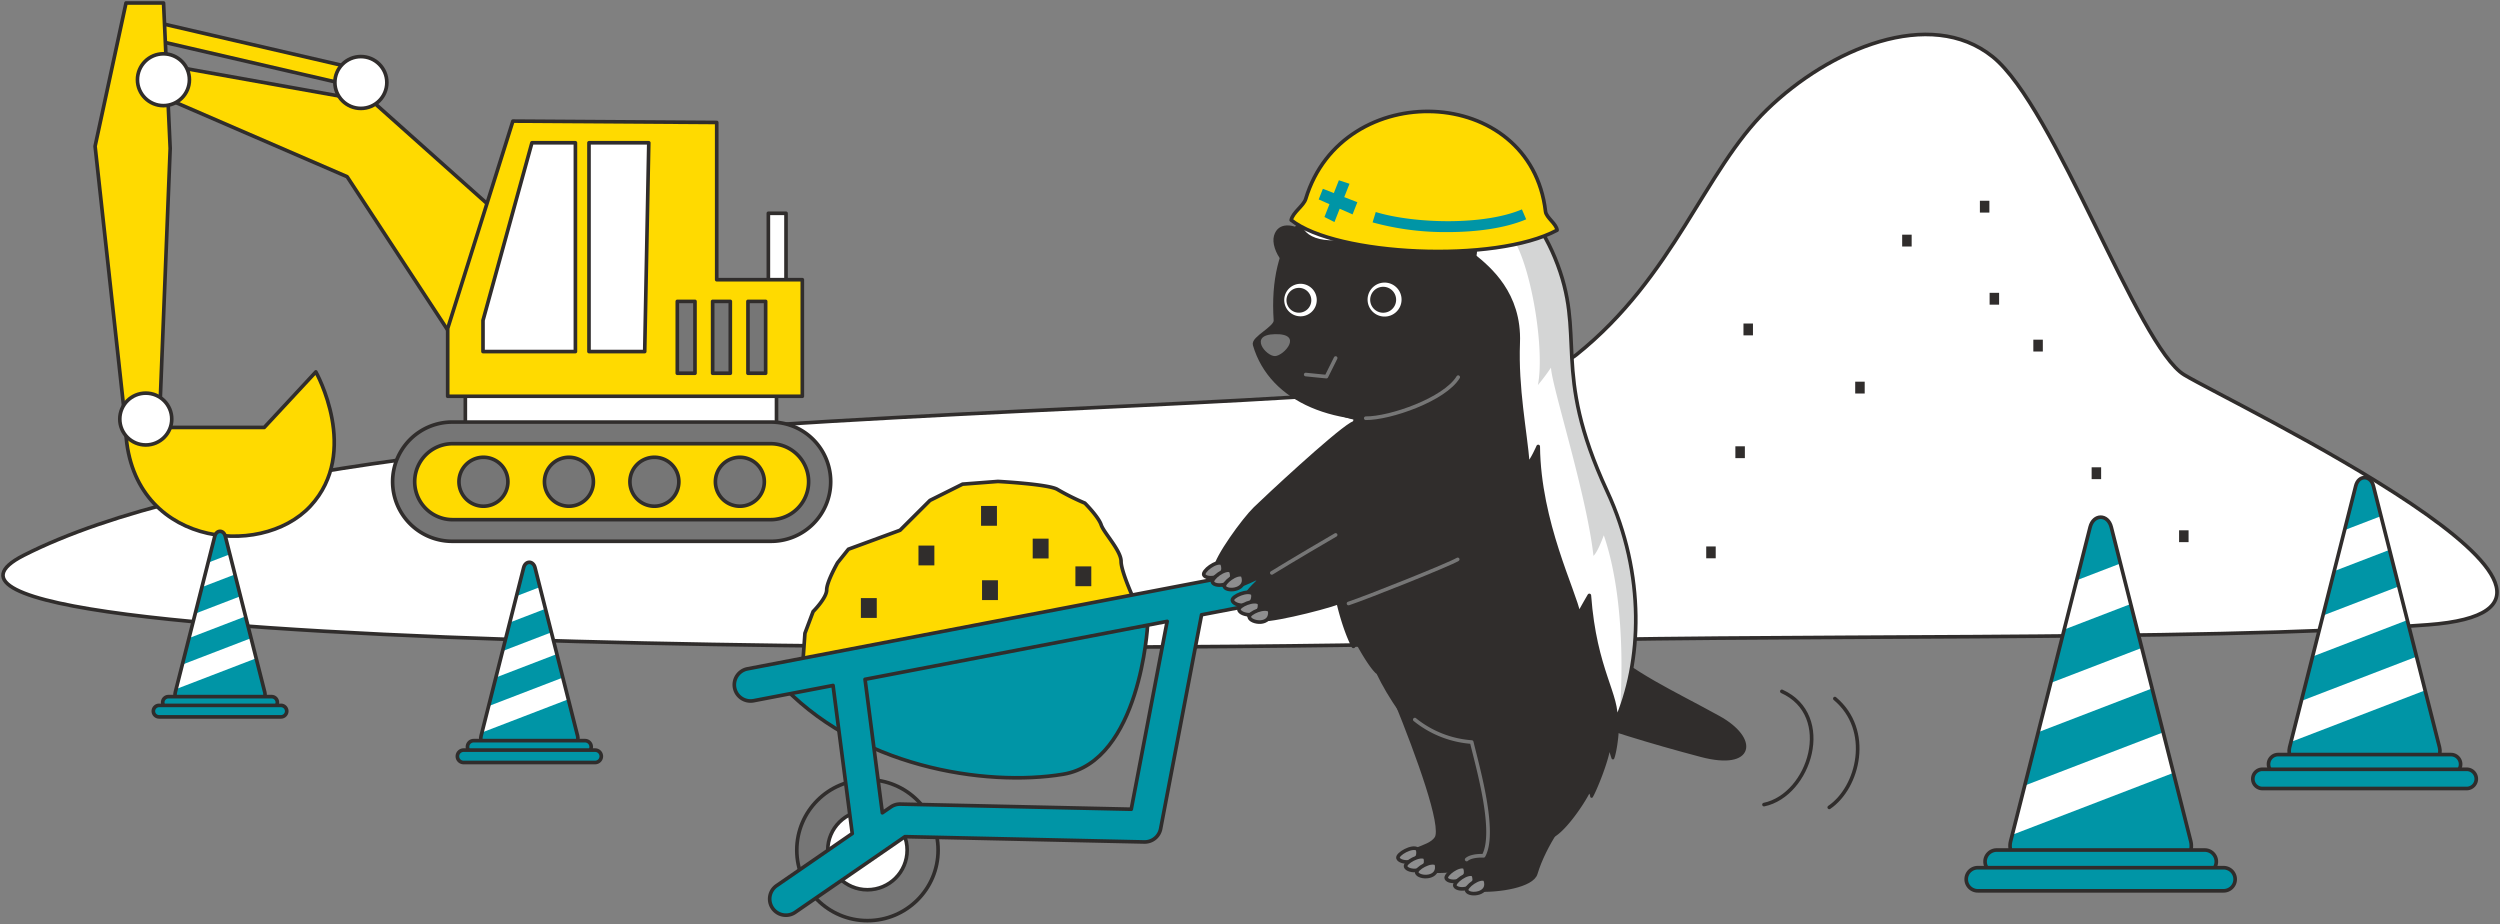 <svg xmlns="http://www.w3.org/2000/svg" xmlns:xlink="http://www.w3.org/1999/xlink" width="760" height="281" viewBox="0 0 760 281">
  <rect x="0" y="0" width="760" height="281" fill="#808080" stroke="none"/>
  <defs>
    <clipPath id="clip-path">
      <rect id="長方形_6113" data-name="長方形 6113" width="760" height="281" fill="none"/>
    </clipPath>
  </defs>
  <g id="main" transform="translate(-417 -209)">
    <g id="グループ_152" data-name="グループ 152" transform="translate(417 209)">
      <g id="グループ_151" data-name="グループ 151" clip-path="url(#clip-path)">
        <path id="パス_1980" data-name="パス 1980" d="M737.719,185.832c-71.126,5.291-201.8,2.57-285.329,5.279S-55.89,196.6,6.85,164.719c106.576-54.15,442.232-37.14,472.006-60.975s38.87-55.95,57.893-74.465S586.372-2.162,605.393,13.13s44.2,88.225,58.259,96.719,145.194,70.692,74.068,75.983" transform="translate(0.359 4.103)" fill="#fff"/>
        <path id="パス_1981" data-name="パス 1981" d="M737.719,185.832c-71.126,5.291-201.8,2.57-285.329,5.279S-55.89,196.6,6.85,164.719c106.576-54.15,442.232-37.14,472.006-60.975s38.87-55.95,57.893-74.465S586.372-2.162,605.393,13.13s44.2,88.225,58.259,96.719S808.845,180.541,737.719,185.832Z" transform="translate(0.359 4.103)" fill="none" stroke="#302d2c" stroke-linecap="round" stroke-linejoin="round" stroke-width="1.108"/>
        <rect id="長方形_6085" data-name="長方形 6085" width="2.886" height="3.599" transform="translate(601.888 61.028)" fill="#302d2c"/>
        <rect id="長方形_6086" data-name="長方形 6086" width="2.886" height="3.599" transform="translate(578.259 71.34)" fill="#302d2c"/>
        <rect id="長方形_6087" data-name="長方形 6087" width="2.886" height="3.599" transform="translate(604.842 89.019)" fill="#302d2c"/>
        <rect id="長方形_6088" data-name="長方形 6088" width="2.886" height="3.599" transform="translate(563.983 116.029)" fill="#302d2c"/>
        <rect id="長方形_6089" data-name="長方形 6089" width="2.886" height="3.599" transform="translate(530.014 98.35)" fill="#302d2c"/>
        <rect id="長方形_6090" data-name="長方形 6090" width="2.886" height="3.599" transform="translate(527.554 135.674)" fill="#302d2c"/>
        <rect id="長方形_6091" data-name="長方形 6091" width="2.886" height="3.599" transform="translate(618.134 103.261)" fill="#302d2c"/>
        <rect id="長方形_6092" data-name="長方形 6092" width="2.886" height="3.599" transform="translate(635.857 142.058)" fill="#302d2c"/>
        <rect id="長方形_6093" data-name="長方形 6093" width="2.886" height="3.599" transform="translate(662.44 161.211)" fill="#302d2c"/>
        <rect id="長方形_6094" data-name="長方形 6094" width="2.886" height="3.599" transform="translate(518.692 166.122)" fill="#302d2c"/>
        <rect id="長方形_6095" data-name="長方形 6095" width="5.37" height="28.021" transform="translate(233.58 64.839)" fill="#fff"/>
        <rect id="長方形_6096" data-name="長方形 6096" width="5.37" height="28.021" transform="translate(233.58 64.839)" fill="none" stroke="#302d2c" stroke-linecap="round" stroke-linejoin="round" stroke-width="1.108"/>
        <rect id="長方形_6097" data-name="長方形 6097" width="94.595" height="30.494" transform="translate(141.462 108.519)" fill="#fff"/>
        <rect id="長方形_6098" data-name="長方形 6098" width="94.595" height="30.494" transform="translate(141.462 108.519)" fill="none" stroke="#302d2c" stroke-linecap="round" stroke-linejoin="round" stroke-width="1.108"/>
        <path id="パス_1982" data-name="パス 1982" d="M23.172,85.655H65.307L81,68.76s13.632,24.312-1.653,40.8S24,121.506,23.172,85.655" transform="translate(15.019 44.292)" fill="#ffda00"/>
        <path id="パス_1983" data-name="パス 1983" d="M23.172,85.655H65.307L81,68.76s13.632,24.312-1.653,40.8S24,121.506,23.172,85.655Z" transform="translate(15.019 44.292)" fill="none" stroke="#302d2c" stroke-linecap="round" stroke-linejoin="round" stroke-width="1.108"/>
        <path id="パス_2116" data-name="パス 2116" d="M0,0,5.359,0,5.4,72.13l-5.359,0Z" transform="translate(41.356 10.864) rotate(-76.924)" fill="#fff"/>
        <path id="パス_2117" data-name="パス 2117" d="M0,0,5.359,0,5.4,72.13l-5.359,0Z" transform="translate(41.356 10.864) rotate(-76.924)" fill="#ffda00" stroke="#302d2c" stroke-linecap="round" stroke-width="1.108"/>
        <path id="パス_1984" data-name="パス 1984" d="M25.687,11.147,96.864,23.874l38.273,34.162-10.324,43.3L88.875,46.532,25.687,19.185Z" transform="translate(16.649 7.18)" fill="#ffda00"/>
        <path id="パス_1985" data-name="パス 1985" d="M25.687,11.147,96.864,23.874l38.273,34.162-10.324,43.3L88.875,46.532,25.687,19.185Z" transform="translate(16.649 7.18)" fill="none" stroke="#302d2c" stroke-linecap="round" stroke-linejoin="round" stroke-width="1.108"/>
        <path id="パス_1986" data-name="パス 1986" d="M38.354.554H26.939l-9.4,43.54,9.4,85.741H37.011l3.357-85.072Z" transform="translate(11.367 0.357)" fill="#ffda00"/>
        <path id="パス_1987" data-name="パス 1987" d="M38.354.554H26.939l-9.4,43.54,9.4,85.741H37.011l3.357-85.072Z" transform="translate(11.367 0.357)" fill="none" stroke="#302d2c" stroke-linecap="round" stroke-linejoin="round" stroke-width="1.108"/>
        <path id="パス_1988" data-name="パス 1988" d="M41.151,17.827a7.9,7.9,0,1,1-7.9-7.879,7.887,7.887,0,0,1,7.9,7.879" transform="translate(16.434 6.408)" fill="#fff"/>
        <ellipse id="楕円形_118" data-name="楕円形 118" cx="7.898" cy="7.879" rx="7.898" ry="7.879" transform="translate(41.788 16.356)" fill="none" stroke="#302d2c" stroke-linecap="round" stroke-linejoin="round" stroke-width="1.108"/>
        <path id="パス_1989" data-name="パス 1989" d="M77.566,18.339a7.9,7.9,0,1,1-7.9-7.879,7.887,7.887,0,0,1,7.9,7.879" transform="translate(40.036 6.738)" fill="#fff"/>
        <ellipse id="楕円形_119" data-name="楕円形 119" cx="7.898" cy="7.879" rx="7.898" ry="7.879" transform="translate(101.806 17.198)" fill="none" stroke="#302d2c" stroke-linecap="round" stroke-linejoin="round" stroke-width="1.108"/>
        <path id="パス_1990" data-name="パス 1990" d="M37.891,80.569a7.9,7.9,0,1,1-7.9-7.879,7.887,7.887,0,0,1,7.9,7.879" transform="translate(14.321 46.823)" fill="#fff"/>
        <ellipse id="楕円形_120" data-name="楕円形 120" cx="7.898" cy="7.879" rx="7.898" ry="7.879" transform="translate(36.416 119.513)" fill="none" stroke="#302d2c" stroke-linecap="round" stroke-linejoin="round" stroke-width="1.108"/>
        <path id="パス_1991" data-name="パス 1991" d="M102.4,22.393,82.573,85.441v20.6H190.387V70.606H164.363v-47.8Z" transform="translate(53.52 14.424)" fill="#fff"/>
        <path id="パス_1992" data-name="パス 1992" d="M102.4,22.393,82.573,85.441v20.6H190.387V70.606H164.363v-47.8Z" transform="translate(53.52 14.424)" fill="#ffda00" stroke="#302d2c" stroke-linecap="round" stroke-linejoin="round" stroke-width="1.108"/>
        <path id="パス_1993" data-name="パス 1993" d="M186,109.709H89.343a14.835,14.835,0,1,1,0-29.67H186a14.835,14.835,0,1,1,0,29.67" transform="translate(48.269 51.557)" fill="#ffda00"/>
        <path id="パス_1994" data-name="パス 1994" d="M186,109.709H89.343a14.835,14.835,0,1,1,0-29.67H186a14.835,14.835,0,1,1,0,29.67Z" transform="translate(48.269 51.557)" fill="none" stroke="#302d2c" stroke-linecap="round" stroke-linejoin="round" stroke-width="1.108"/>
        <path id="パス_1995" data-name="パス 1995" d="M187.3,114.284H90.64a18.123,18.123,0,1,1,0-36.245H187.3a18.123,18.123,0,1,1,0,36.245M90.64,84.616a11.546,11.546,0,1,0,0,23.092H187.3a11.546,11.546,0,1,0,0-23.092Z" transform="translate(46.972 50.269)" fill="#767676"/>
        <path id="パス_1996" data-name="パス 1996" d="M187.3,114.284H90.64a18.123,18.123,0,1,1,0-36.245H187.3a18.123,18.123,0,1,1,0,36.245ZM90.64,84.616a11.546,11.546,0,1,0,0,23.092H187.3a11.546,11.546,0,1,0,0-23.092Z" transform="translate(46.972 50.269)" fill="none" stroke="#302d2c" stroke-linecap="round" stroke-linejoin="round" stroke-width="1.108"/>
        <path id="パス_1997" data-name="パス 1997" d="M99.529,91.968a7.436,7.436,0,1,1-7.435-7.417,7.425,7.425,0,0,1,7.435,7.417" transform="translate(54.871 54.464)" fill="#767676"/>
        <path id="パス_1998" data-name="パス 1998" d="M99.529,91.968a7.436,7.436,0,1,1-7.435-7.417A7.425,7.425,0,0,1,99.529,91.968Z" transform="translate(54.871 54.464)" fill="none" stroke="#302d2c" stroke-linecap="round" stroke-linejoin="round" stroke-width="1.108"/>
        <path id="パス_1999" data-name="パス 1999" d="M115.3,91.968a7.436,7.436,0,1,1-7.435-7.417,7.425,7.425,0,0,1,7.435,7.417" transform="translate(65.089 54.464)" fill="#767676"/>
        <path id="パス_2000" data-name="パス 2000" d="M115.3,91.968a7.436,7.436,0,1,1-7.435-7.417A7.425,7.425,0,0,1,115.3,91.968Z" transform="translate(65.089 54.464)" fill="none" stroke="#302d2c" stroke-linecap="round" stroke-linejoin="round" stroke-width="1.108"/>
        <path id="パス_2001" data-name="パス 2001" d="M131.062,91.968a7.436,7.436,0,1,1-7.435-7.417,7.425,7.425,0,0,1,7.435,7.417" transform="translate(75.309 54.464)" fill="#767676"/>
        <path id="パス_2002" data-name="パス 2002" d="M131.062,91.968a7.436,7.436,0,1,1-7.435-7.417A7.425,7.425,0,0,1,131.062,91.968Z" transform="translate(75.309 54.464)" fill="none" stroke="#302d2c" stroke-linecap="round" stroke-linejoin="round" stroke-width="1.108"/>
        <path id="パス_2003" data-name="パス 2003" d="M146.828,91.968a7.436,7.436,0,1,1-7.435-7.417,7.425,7.425,0,0,1,7.435,7.417" transform="translate(85.527 54.464)" fill="#767676"/>
        <path id="パス_2004" data-name="パス 2004" d="M146.828,91.968a7.436,7.436,0,1,1-7.435-7.417A7.425,7.425,0,0,1,146.828,91.968Z" transform="translate(85.527 54.464)" fill="none" stroke="#302d2c" stroke-linecap="round" stroke-linejoin="round" stroke-width="1.108"/>
        <path id="パス_2005" data-name="パス 2005" d="M117.179,26.4H103.961L89.089,80.386v9.479h28.089Z" transform="translate(57.743 17.008)" fill="#fff"/>
        <path id="パス_2006" data-name="パス 2006" d="M117.179,26.4H103.961L89.089,80.386v9.479h28.089Z" transform="translate(57.743 17.008)" fill="none" stroke="#302d2c" stroke-linecap="round" stroke-linejoin="round" stroke-width="1.108"/>
        <path id="パス_2007" data-name="パス 2007" d="M108.639,26.4V89.864h16.936L126.815,26.4Z" transform="translate(70.414 17.008)" fill="#fff"/>
        <path id="パス_2008" data-name="パス 2008" d="M108.639,26.4V89.864h16.936L126.815,26.4Z" transform="translate(70.414 17.008)" fill="none" stroke="#302d2c" stroke-linecap="round" stroke-linejoin="round" stroke-width="1.108"/>
        <rect id="長方形_6101" data-name="長方形 6101" width="5.37" height="21.841" transform="translate(205.903 91.624)" fill="#767676"/>
        <rect id="長方形_6102" data-name="長方形 6102" width="5.37" height="21.841" transform="translate(205.903 91.624)" fill="none" stroke="#302d2c" stroke-linecap="round" stroke-linejoin="round" stroke-width="1.108"/>
        <rect id="長方形_6103" data-name="長方形 6103" width="5.37" height="21.841" transform="translate(216.644 91.624)" fill="#767676"/>
        <rect id="長方形_6104" data-name="長方形 6104" width="5.37" height="21.841" transform="translate(216.644 91.624)" fill="none" stroke="#302d2c" stroke-linecap="round" stroke-linejoin="round" stroke-width="1.108"/>
        <rect id="長方形_6105" data-name="長方形 6105" width="5.37" height="21.841" transform="translate(227.383 91.624)" fill="#767676"/>
        <rect id="長方形_6106" data-name="長方形 6106" width="5.37" height="21.841" transform="translate(227.383 91.624)" fill="none" stroke="#302d2c" stroke-linecap="round" stroke-linejoin="round" stroke-width="1.108"/>
        <path id="パス_2009" data-name="パス 2009" d="M147.97,146.709l.826-11.539,2.479-6.593s4.13-4.12,4.13-6.593,3.306-8.242,3.306-8.242l3.3-4.12,15.7-5.769,9.088-9.066,9.914-4.946,10.739-.824s15.7.824,18.176,2.473a72.539,72.539,0,0,0,8.262,4.12s4.13,4.122,4.958,6.593,6.057,7.834,6.057,11.131,4.529,12.953,4.529,12.953l-4.813,8.014-4.948,9.112-45.439,10.713Z" transform="translate(95.906 57.34)" fill="#ffda00"/>
        <path id="パス_2010" data-name="パス 2010" d="M147.97,146.709l.826-11.539,2.479-6.593s4.13-4.12,4.13-6.593,3.306-8.242,3.306-8.242l3.3-4.12,15.7-5.769,9.088-9.066,9.914-4.946,10.739-.824s15.7.824,18.176,2.473a72.539,72.539,0,0,0,8.262,4.12s4.13,4.122,4.958,6.593,6.057,7.834,6.057,11.131,4.529,12.953,4.529,12.953l-4.813,8.014-4.948,9.112-45.439,10.713Z" transform="translate(95.906 57.34)" fill="none" stroke="#302d2c" stroke-linecap="round" stroke-linejoin="round" stroke-width="1.108"/>
        <path id="パス_2011" data-name="パス 2011" d="M189.929,165.585a21.48,21.48,0,1,1-21.48-21.428,21.454,21.454,0,0,1,21.48,21.428" transform="translate(95.257 92.859)" fill="#767676"/>
        <ellipse id="楕円形_121" data-name="楕円形 121" cx="21.48" cy="21.428" rx="21.48" ry="21.428" transform="translate(242.225 237.016)" fill="none" stroke="#302d2c" stroke-linecap="round" stroke-linejoin="round" stroke-width="1.108"/>
        <path id="パス_2012" data-name="パス 2012" d="M176.819,161.908a12.071,12.071,0,1,1-12.071-12.042,12.056,12.056,0,0,1,12.071,12.042" transform="translate(98.957 96.536)" fill="#fff"/>
        <ellipse id="楕円形_122" data-name="楕円形 122" cx="12.071" cy="12.042" rx="12.071" ry="12.042" transform="translate(251.634 246.402)" fill="none" stroke="#302d2c" stroke-linecap="round" stroke-linejoin="round" stroke-width="1.108"/>
        <path id="パス_2013" data-name="パス 2013" d="M143.343,132.248c23.859,26.632,63.447,32.561,86.94,28.666s25.688-45.329,25.688-45.329Z" transform="translate(92.907 74.454)" fill="#0095a6"/>
        <path id="パス_2014" data-name="パス 2014" d="M143.343,132.248c23.859,26.632,63.447,32.561,86.94,28.666s25.688-45.329,25.688-45.329Z" transform="translate(92.907 74.454)" fill="none" stroke="#302d2c" stroke-linecap="round" stroke-linejoin="round" stroke-width="1.108"/>
        <path id="パス_2015" data-name="パス 2015" d="M295.61,110.069a4.95,4.95,0,0,0-5.79-3.913l-17.6,3.375-.007,0L139.458,135a4.932,4.932,0,0,0,.928,9.778,5.1,5.1,0,0,0,.939-.089l24.131-4.63,5.839,45.012L148.323,200.9a4.936,4.936,0,0,0,5.617,8.119l33.383-23,72.752,1.615c.038,0,.074,0,.112,0a4.943,4.943,0,0,0,4.855-4.008l12.442-65.057,14.2-2.724a4.937,4.937,0,0,0,3.923-5.776m-39.5,67.609-70.173-1.555a4.911,4.911,0,0,0-2.919.871l-2.573,1.772-5.263-40.573,91.846-17.62Z" transform="translate(87.789 68.324)" fill="#0095a6"/>
        <path id="パス_2016" data-name="パス 2016" d="M295.61,110.069a4.95,4.95,0,0,0-5.79-3.913l-17.6,3.375-.007,0L139.458,135a4.932,4.932,0,0,0,.928,9.778,5.1,5.1,0,0,0,.939-.089l24.131-4.63,5.839,45.012L148.323,200.9a4.936,4.936,0,0,0,5.617,8.119l33.383-23,72.752,1.615c.038,0,.074,0,.112,0a4.943,4.943,0,0,0,4.855-4.008l12.442-65.057,14.2-2.724A4.937,4.937,0,0,0,295.61,110.069Zm-39.5,67.609-70.173-1.555a4.911,4.911,0,0,0-2.919.871l-2.573,1.772-5.263-40.573,91.846-17.62Z" transform="translate(87.789 68.324)" fill="none" stroke="#302d2c" stroke-linecap="round" stroke-linejoin="round" stroke-width="1.108"/>
        <rect id="長方形_6107" data-name="長方形 6107" width="4.831" height="6.024" transform="translate(298.24 153.807)" fill="#302d2c"/>
        <rect id="長方形_6108" data-name="長方形 6108" width="4.831" height="6.024" transform="translate(279.217 165.855)" fill="#302d2c"/>
        <rect id="長方形_6109" data-name="長方形 6109" width="4.831" height="6.024" transform="translate(261.706 181.82)" fill="#302d2c"/>
        <rect id="長方形_6110" data-name="長方形 6110" width="4.831" height="6.024" transform="translate(298.542 176.398)" fill="#302d2c"/>
        <rect id="長方形_6111" data-name="長方形 6111" width="4.831" height="6.024" transform="translate(313.941 163.748)" fill="#302d2c"/>
        <rect id="長方形_6112" data-name="長方形 6112" width="4.831" height="6.024" transform="translate(326.923 172.181)" fill="#302d2c"/>
        <path id="パス_2017" data-name="パス 2017" d="M306.1,130.683c.867,6.057-.42,13.727-1.157,15.577-.279-.646-1.091-3.676-1.091-3.676-.7,4.9-4.348,13.622-5.393,15.348a2.1,2.1,0,0,0-.808-1.569c-1.9,3.885-7.939,12.676-11.633,13.947,4.588-16.917,17.09-38.85,20.081-39.627" transform="translate(185.385 84.18)" fill="#302d2c"/>
        <path id="パス_2018" data-name="パス 2018" d="M306.1,130.683c.867,6.057-.42,13.727-1.157,15.577-.279-.646-1.091-3.676-1.091-3.676-.7,4.9-4.348,13.622-5.393,15.348a2.1,2.1,0,0,0-.808-1.569c-1.9,3.885-7.939,12.676-11.633,13.947C290.611,153.394,303.113,131.461,306.1,130.683Z" transform="translate(185.385 84.18)" fill="none" stroke="#302d2c" stroke-linecap="round" stroke-linejoin="round" stroke-width="0.85"/>
        <path id="パス_2019" data-name="パス 2019" d="M257.473,129.6c6.762,16.642,14.553,38.09,12.3,41.689s-10.822,3.149-7.666,7.2,9.92,3.149,22.995,1.35c10.37-12.145-2.83-41.689-27.628-50.235" transform="translate(166.88 83.484)" fill="#302d2c"/>
        <path id="パス_2020" data-name="パス 2020" d="M257.473,129.6c6.762,16.642,14.553,38.09,12.3,41.689s-10.822,3.149-7.666,7.2,9.92,3.149,22.995,1.35C295.471,167.693,282.271,138.149,257.473,129.6Z" transform="translate(166.88 83.484)" fill="none" stroke="#302d2c" stroke-linecap="round" stroke-linejoin="round" stroke-width="1.108"/>
        <path id="パス_2021" data-name="パス 2021" d="M299.645,118.985c11.267,9.885,21.2,14.1,36.47,22.492,11.755,6.463,10.7,15.677-5.258,11.455s-28.1-8.022-42.708-13.227c-4.208-10.335,11.5-20.72,11.5-20.72" transform="translate(186.298 76.644)" fill="#302d2c"/>
        <path id="パス_2022" data-name="パス 2022" d="M299.645,118.985c11.267,9.885,21.2,14.1,36.47,22.492,11.755,6.463,10.7,15.677-5.258,11.455s-28.1-8.022-42.708-13.227C283.941,129.369,299.645,118.985,299.645,118.985Z" transform="translate(186.298 76.644)" fill="none" stroke="#302d2c" stroke-linecap="round" stroke-linejoin="round" stroke-width="1.108"/>
        <path id="パス_2023" data-name="パス 2023" d="M331.636,173.176c.084-10.634-4.974-37.6-10.263-45.51S307.5,56.533,289.348,52.929c-6.108.88-35.549,31.328-37.537,36.056-1.656,19.342-11.347,47.794,7.853,84.19,8.125,15.4,26.23,33.113,28.935,41.658s-.45,13.045-4.058,14.843-4.508,6.3,3.156,6.746,17.418-1.394,18.486-4.947c5.411-17.99,25.246-32.041,25.452-58.3" transform="translate(160.677 34.094)" fill="#302d2c"/>
        <path id="パス_2024" data-name="パス 2024" d="M331.636,173.176c.084-10.634-4.974-37.6-10.263-45.51S307.5,56.533,289.348,52.929c-6.108.88-35.549,31.328-37.537,36.056-1.656,19.342-11.347,47.794,7.853,84.19,8.125,15.4,26.23,33.113,28.935,41.658s-.45,13.045-4.058,14.843-4.508,6.3,3.156,6.746,17.418-1.394,18.486-4.947C311.595,213.485,331.43,199.434,331.636,173.176Z" transform="translate(160.677 34.094)" fill="none" stroke="#302d2c" stroke-linecap="round" stroke-linejoin="round" stroke-width="1.108"/>
        <path id="パス_2025" data-name="パス 2025" d="M244,43.328c-2.883-2-7.689-2.874-8.938,1.462s4.318,12.741,10.057,10.759S249.09,46.86,244,43.328" transform="translate(152.239 26.847)" fill="#302d2c"/>
        <path id="パス_2026" data-name="パス 2026" d="M264.644,38.26c-19.669,2.831-31.246,13.887-28.231,34.734s13.045,33.8,39.476,30,31.8-24.59,30.771-38.856c-1.254-17.346-17.423-29.414-42.016-25.874" transform="translate(152.922 24.247)" fill="#302d2c"/>
        <path id="パス_2027" data-name="パス 2027" d="M264.644,38.26c-19.669,2.831-31.246,13.887-28.231,34.734s13.045,33.8,39.476,30,31.8-24.59,30.771-38.856C305.406,46.788,289.237,34.72,264.644,38.26Z" transform="translate(152.922 24.247)" fill="none" stroke="#302d2c" stroke-linecap="round" stroke-linejoin="round" stroke-width="1.108"/>
        <path id="パス_2028" data-name="パス 2028" d="M267.176,34.475c-19.669,2.831-31.056,16.617-29.408,41,.155,2.289-6.925,5.365-6.334,7.4,5,17.173,25.044,25.095,48.675,21.693,26.43-3.8,30.524-23.84,29.494-38.107-1.254-17.344-17.833-35.527-42.427-31.987" transform="translate(149.98 21.92)" fill="#302d2c"/>
        <path id="パス_2029" data-name="パス 2029" d="M267.176,34.475c-19.669,2.831-31.056,16.617-29.408,41,.155,2.289-6.925,5.365-6.334,7.4,5,17.173,25.044,25.095,48.675,21.693,26.43-3.8,30.524-23.84,29.494-38.107C308.348,49.117,291.769,30.935,267.176,34.475Z" transform="translate(149.98 21.92)" fill="none" stroke="#302d2c" stroke-linecap="round" stroke-linejoin="round" stroke-width="1.108"/>
        <path id="パス_2030" data-name="パス 2030" d="M286.1,30.571c-16.481-4.638-32.267,2.259-42.145,11.036-7.705,6.845-3.929,12.857,4.641,13.245,14.329.649,31.183-6.208,43.951,4.135,4.727,3.828,14.133,11.568,13.564,26.484-.532,14,2.095,26.43,2.977,36.982C310.414,121.135,312.2,117,312.2,117c.236,23.03,11.015,43.994,12.336,51.028.882-1.758,3.209-5.746,3.209-5.746,1.689,22.939,8.935,30.445,7.969,38.425,8-18.025,9.23-44.7-2.548-70.077-17.363-37.414-5.94-47-15.918-71.082-8.892-21.461-25.18-27.293-31.148-28.973" transform="translate(155.414 18.733)" fill="#fff"/>
        <path id="パス_2031" data-name="パス 2031" d="M313.081,55.864c-5.905-11.979-16.177-21.831-29.419-25.129-9.141-2.57-17.365-3.172-28.885,1.948-15.746,7-12.152,14.367-4.717,13.3,7.052-1.014,39.183-14.485,52.428,8.8,5.381,9.462,9.127,33.361,7.064,43.729a61.848,61.848,0,0,0,3.982-5.312c.216,5.6,10.82,38.43,12.915,57.238,1.048-1.046,2.095-3.484,3.143-6.269,7.822,22.908,4.8,54.436,4.8,54.436,2.037-6.82,4.643-16.266,4.959-26.218a91.134,91.134,0,0,0-3.42-26.566c-1.605-5.32-7.11-17.671-11.051-29.827-2.832-8.732-4.575-17.551-4.793-22.707-.631-14.935-2.912-30.356-7-37.418" transform="translate(157.966 18.553)" fill="#d4d5d5"/>
        <path id="パス_2032" data-name="パス 2032" d="M286.1,30.571c-16.481-4.638-32.267,2.259-42.145,11.036-7.705,6.845-3.929,12.857,4.641,13.245,14.329.649,31.183-6.208,43.951,4.135,4.727,3.828,14.133,11.568,13.564,26.484-.532,14,2.095,26.43,2.977,36.982C310.414,121.135,312.2,117,312.2,117c.236,23.03,11.015,43.994,12.336,51.028.882-1.758,3.209-5.746,3.209-5.746,1.689,22.939,8.935,30.445,7.969,38.425,8-18.025,9.23-44.7-2.548-70.077-17.363-37.414-5.94-47-15.918-71.082C308.36,38.084,292.071,32.252,286.1,30.571Z" transform="translate(155.414 18.733)" fill="none" stroke="#302d2c" stroke-linecap="round" stroke-linejoin="round" stroke-width="1.108"/>
        <path id="パス_2033" data-name="パス 2033" d="M246.712,56.7a4.943,4.943,0,1,1-5.6-4.176,4.934,4.934,0,0,1,5.6,4.176" transform="translate(153.53 33.802)" fill="#fff"/>
        <path id="パス_2034" data-name="パス 2034" d="M244.8,56.455a3.773,3.773,0,1,1-4.274-3.188,3.766,3.766,0,0,1,4.274,3.188" transform="translate(153.798 34.287)" fill="#302d2c"/>
        <path id="パス_2035" data-name="パス 2035" d="M262.526,56.669a5.164,5.164,0,1,1-5.849-4.364,5.154,5.154,0,0,1,5.849,4.364" transform="translate(163.494 33.658)" fill="#fff"/>
        <path id="パス_2036" data-name="パス 2036" d="M260.574,56.4a3.942,3.942,0,1,1-4.465-3.331,3.932,3.932,0,0,1,4.465,3.331" transform="translate(163.806 34.159)" fill="#302d2c"/>
        <path id="パス_2037" data-name="パス 2037" d="M266.994,45.729c2.434-3.024,7.262-5.45,9.947-1.236s-.588,14.871-7.3,14.559-6.944-7.984-2.645-13.323" transform="translate(171.186 27.205)" fill="#302d2c"/>
        <path id="パス_2038" data-name="パス 2038" d="M249.835,86.287c-3.217,3.29-5.492,14.01-5.632,16.6.684-.613,3.019-2.09,3.019-2.09-1.854,6.177-1.89,15.733-1.267,23.278a2.746,2.746,0,0,1,1.811-1.417c.069,3.03,2.408,12.5,5.322,18.189.208.4.61-1.215.837-2,2.33,4.406,4.793,8.287,6.35,9.778,3.827-22.522-7.324-59.788-10.441-62.338" transform="translate(158.279 55.582)" fill="#302d2c"/>
        <path id="パス_2039" data-name="パス 2039" d="M249.835,86.287c-3.217,3.29-5.492,14.01-5.632,16.6.684-.613,3.019-2.09,3.019-2.09-1.854,6.177-1.89,15.733-1.267,23.278a2.746,2.746,0,0,1,1.811-1.417c.069,3.03,2.408,12.5,5.322,18.189.208.4.61-1.215.837-2,2.33,4.406,4.793,8.287,6.35,9.778C264.1,126.1,252.951,88.837,249.835,86.287Z" transform="translate(158.279 55.582)" fill="none" stroke="#302d2c" stroke-linecap="round" stroke-linejoin="round" stroke-width="1.108"/>
        <path id="パス_2040" data-name="パス 2040" d="M240.841,71.217l6.286.631,2.808-5.648" transform="translate(156.1 42.643)" fill="none" stroke="#767676" stroke-linecap="round" stroke-linejoin="round" stroke-width="1.108"/>
        <path id="パス_2041" data-name="パス 2041" d="M265.543,78.77c-5.582,3.4-25.751,22.224-29.266,25.637s-11.816,14.914-12.092,18.207,1.89,6.6,6.586,5.429,21.111-10.33,22.837-12.236,23.049-15.924,23.049-15.924-1.116-27.2-11.113-21.114" transform="translate(145.289 50.168)" fill="#302d2c"/>
        <path id="パス_2042" data-name="パス 2042" d="M265.543,78.77c-5.582,3.4-25.751,22.224-29.266,25.637s-11.816,14.914-12.092,18.207,1.89,6.6,6.586,5.429,21.111-10.33,22.837-12.236,23.049-15.924,23.049-15.924S275.54,72.68,265.543,78.77Z" transform="translate(145.289 50.168)" fill="none" stroke="#302d2c" stroke-linecap="round" stroke-linejoin="round" stroke-width="1.108"/>
        <path id="パス_2043" data-name="パス 2043" d="M227.592,104.256c-1.747-1.024-6.08,2.369-5.523,3.514.809,1.662,7.369.995,5.523-3.514" transform="translate(143.902 67.034)" fill="#8e8e8f"/>
        <path id="パス_2044" data-name="パス 2044" d="M227.592,104.256c-1.747-1.024-6.08,2.369-5.523,3.514C222.879,109.431,229.438,108.764,227.592,104.256Z" transform="translate(143.902 67.034)" fill="none" stroke="#302d2c" stroke-linecap="round" stroke-linejoin="round" stroke-width="1.108"/>
        <path id="パス_2045" data-name="パス 2045" d="M229.2,105.617c-1.749-1.024-6.082,2.369-5.525,3.514.811,1.662,7.371.995,5.525-3.514" transform="translate(144.944 67.911)" fill="#8e8e8f"/>
        <path id="パス_2046" data-name="パス 2046" d="M229.2,105.617c-1.749-1.024-6.082,2.369-5.525,3.514C224.488,110.793,231.048,110.126,229.2,105.617Z" transform="translate(144.944 67.911)" fill="none" stroke="#302d2c" stroke-linecap="round" stroke-linejoin="round" stroke-width="1.108"/>
        <path id="パス_2047" data-name="パス 2047" d="M231.391,106.446c-1.747-1.024-6.08,2.369-5.523,3.514.809,1.662,7.369.995,5.523-3.514" transform="translate(146.364 68.445)" fill="#8e8e8f"/>
        <path id="パス_2048" data-name="パス 2048" d="M231.391,106.446c-1.747-1.024-6.08,2.369-5.523,3.514C226.678,111.621,233.237,110.954,231.391,106.446Z" transform="translate(146.364 68.445)" fill="none" stroke="#302d2c" stroke-linecap="round" stroke-linejoin="round" stroke-width="1.108"/>
        <path id="パス_2049" data-name="パス 2049" d="M236.868,61.788c-8.2.179-2.688,6.726,0,6.667s8.8-6.859,0-6.667" transform="translate(150.725 39.798)" fill="#767676"/>
        <path id="パス_2050" data-name="パス 2050" d="M260.962,133.053a31.016,31.016,0,0,0,17.291,6.828c1.8,7.547,7.58,27.387,3.616,34.573-2.092-.081-4.18.266-5.137,1.134" transform="translate(169.142 85.706)" fill="none" stroke="#767676" stroke-linecap="round" stroke-linejoin="round" stroke-width="1.108"/>
        <path id="パス_2051" data-name="パス 2051" d="M281.059,91.126c-6.27,1.863-30.595,14.912-34.867,17.315s-15.247,11.4-16.359,14.515.135,6.861,4.972,6.93,23.059-4.6,25.215-6,26.367-9.513,26.367-9.513,5.9-26.583-5.328-23.247" transform="translate(148.72 58.513)" fill="#302d2c"/>
        <path id="パス_2052" data-name="パス 2052" d="M281.059,91.126c-6.27,1.863-30.595,14.912-34.867,17.315s-15.247,11.4-16.359,14.515.135,6.861,4.972,6.93,23.059-4.6,25.215-6,26.367-9.513,26.367-9.513S292.286,87.791,281.059,91.126Z" transform="translate(148.72 58.513)" fill="none" stroke="#302d2c" stroke-linecap="round" stroke-linejoin="round" stroke-width="1.108"/>
        <path id="パス_2053" data-name="パス 2053" d="M233.558,109.993c-1.426-1.437-6.485.738-6.24,1.986.356,1.813,6.868,2.844,6.24-1.986" transform="translate(147.33 70.547)" fill="#8e8e8f"/>
        <path id="パス_2054" data-name="パス 2054" d="M233.558,109.993c-1.426-1.437-6.485.738-6.24,1.986C227.674,113.792,234.186,114.823,233.558,109.993Z" transform="translate(147.33 70.547)" fill="none" stroke="#302d2c" stroke-linecap="round" stroke-linejoin="round" stroke-width="1.108"/>
        <path id="パス_2055" data-name="パス 2055" d="M234.764,111.722c-1.426-1.437-6.485.738-6.24,1.986.356,1.813,6.868,2.844,6.24-1.986" transform="translate(148.112 71.661)" fill="#8e8e8f"/>
        <path id="パス_2056" data-name="パス 2056" d="M234.764,111.722c-1.426-1.437-6.485.738-6.24,1.986C228.88,115.521,235.392,116.552,234.764,111.722Z" transform="translate(148.112 71.661)" fill="none" stroke="#302d2c" stroke-linecap="round" stroke-linejoin="round" stroke-width="1.108"/>
        <path id="パス_2057" data-name="パス 2057" d="M236.67,113.083c-1.426-1.437-6.485.738-6.24,1.986.356,1.814,6.868,2.844,6.24-1.986" transform="translate(149.347 72.537)" fill="#8e8e8f"/>
        <path id="パス_2058" data-name="パス 2058" d="M236.67,113.083c-1.426-1.437-6.485.738-6.24,1.986C230.786,116.882,237.3,117.913,236.67,113.083Z" transform="translate(149.347 72.537)" fill="none" stroke="#302d2c" stroke-linecap="round" stroke-linejoin="round" stroke-width="1.108"/>
        <path id="パス_2059" data-name="パス 2059" d="M251.916,82.221c7.344.069,24-5.705,28.094-12.486" transform="translate(163.279 44.92)" fill="none" stroke="#767676" stroke-linecap="round" stroke-linejoin="round" stroke-width="1.108"/>
        <path id="パス_2060" data-name="パス 2060" d="M234.586,110.449c5.76-3.558,17.475-10.449,19.4-11.542" transform="translate(152.046 63.711)" fill="none" stroke="#767676" stroke-linecap="round" stroke-linejoin="round" stroke-width="1.108"/>
        <path id="パス_2061" data-name="パス 2061" d="M248.734,116.84c5.76-1.915,30.448-11.767,33.19-13.41" transform="translate(161.216 66.625)" fill="none" stroke="#767676" stroke-linecap="round" stroke-linejoin="round" stroke-width="1.108"/>
        <path id="パス_2062" data-name="パス 2062" d="M272.389,160.443c-1.726-1.059-6.126,2.246-5.592,3.4.776,1.677,7.347,1.143,5.592-3.4" transform="translate(172.894 103.217)" fill="#8e8e8f"/>
        <path id="パス_2063" data-name="パス 2063" d="M272.389,160.443c-1.726-1.059-6.126,2.246-5.592,3.4C267.573,165.522,274.144,164.987,272.389,160.443Z" transform="translate(172.894 103.217)" fill="none" stroke="#302d2c" stroke-linecap="round" stroke-linejoin="round" stroke-width="1.108"/>
        <path id="パス_2064" data-name="パス 2064" d="M273.97,161.838c-1.726-1.059-6.126,2.246-5.592,3.4.776,1.677,7.347,1.143,5.592-3.4" transform="translate(173.919 104.115)" fill="#8e8e8f"/>
        <path id="パス_2065" data-name="パス 2065" d="M273.97,161.838c-1.726-1.059-6.126,2.246-5.592,3.4C269.154,166.917,275.725,166.382,273.97,161.838Z" transform="translate(173.919 104.115)" fill="none" stroke="#302d2c" stroke-linecap="round" stroke-linejoin="round" stroke-width="1.108"/>
        <path id="パス_2066" data-name="パス 2066" d="M276.144,162.71c-1.726-1.059-6.126,2.246-5.592,3.4.776,1.677,7.347,1.143,5.592-3.4" transform="translate(175.328 104.677)" fill="#8e8e8f"/>
        <path id="パス_2067" data-name="パス 2067" d="M276.144,162.71c-1.726-1.059-6.126,2.246-5.592,3.4C271.328,167.789,277.9,167.254,276.144,162.71Z" transform="translate(175.328 104.677)" fill="none" stroke="#302d2c" stroke-linecap="round" stroke-linejoin="round" stroke-width="1.108"/>
        <path id="パス_2068" data-name="パス 2068" d="M263.833,157.147c-1.587-1.258-6.352,1.5-5.96,2.71.569,1.758,7.156,2.012,5.96-2.71" transform="translate(167.125 101.019)" fill="#8e8e8f"/>
        <path id="パス_2069" data-name="パス 2069" d="M263.833,157.147c-1.587-1.258-6.352,1.5-5.96,2.71C258.442,161.614,265.029,161.869,263.833,157.147Z" transform="translate(167.125 101.019)" fill="none" stroke="#302d2c" stroke-linecap="round" stroke-linejoin="round" stroke-width="1.108"/>
        <path id="パス_2070" data-name="パス 2070" d="M265.236,158.721c-1.587-1.258-6.352,1.5-5.96,2.71.569,1.758,7.156,2.012,5.96-2.71" transform="translate(168.034 102.033)" fill="#8e8e8f"/>
        <path id="パス_2071" data-name="パス 2071" d="M265.236,158.721c-1.587-1.258-6.352,1.5-5.96,2.71C259.845,163.188,266.432,163.443,265.236,158.721Z" transform="translate(168.034 102.033)" fill="none" stroke="#302d2c" stroke-linecap="round" stroke-linejoin="round" stroke-width="1.108"/>
        <path id="パス_2072" data-name="パス 2072" d="M267.289,159.847c-1.587-1.258-6.352,1.5-5.96,2.71.569,1.758,7.156,2.012,5.96-2.71" transform="translate(169.365 102.759)" fill="#8e8e8f"/>
        <path id="パス_2073" data-name="パス 2073" d="M267.289,159.847c-1.587-1.258-6.352,1.5-5.96,2.71C261.9,164.314,268.485,164.569,267.289,159.847Z" transform="translate(169.365 102.759)" fill="none" stroke="#302d2c" stroke-linecap="round" stroke-linejoin="round" stroke-width="1.108"/>
        <path id="パス_2074" data-name="パス 2074" d="M318.992,56.7c-.193-1.942-3.3-3.839-3.511-5.664C310.948,12.1,253.7,10.2,242.578,47.194c-.628,2.091-3.946,4.11-4.419,6.44C251.931,64.519,300.1,66.863,318.992,56.7" transform="translate(154.362 13.271)" fill="#ffda00"/>
        <path id="パス_2075" data-name="パス 2075" d="M318.992,56.7c-.193-1.942-3.3-3.839-3.511-5.664C310.948,12.1,253.7,10.2,242.578,47.194c-.628,2.091-3.946,4.11-4.419,6.44C251.931,64.519,300.1,66.863,318.992,56.7Z" transform="translate(154.362 13.271)" fill="none" stroke="#302d2c" stroke-linecap="round" stroke-linejoin="round" stroke-width="1.108"/>
        <path id="パス_2076" data-name="パス 2076" d="M276.039,45.616a83.057,83.057,0,0,1-22.865-2.948l.959-3.147c11.766,3.571,32.912,4.12,44.432-.809l1.3,3.022c-6.314,2.7-15.084,3.882-23.827,3.882" transform="translate(164.094 24.936)" fill="#0095a6"/>
        <path id="パス_2077" data-name="パス 2077" d="M254.987,40,251,38.452l1.6-4.056-3.23-1.065-1.531,3.892-3.334-1.3-1.272,3.236,3.273,1.448L244.974,44.5l3.042,1.539,1.6-4.058,3.913,1.73Z" transform="translate(157.65 21.47)" fill="#0095a6"/>
        <path id="パス_2078" data-name="パス 2078" d="M422.471,199.939H374.144c-2.307,0-3.941-2.938-3.219-5.791l24.164-95.489c1.023-4.041,5.416-4.041,6.438,0l24.163,95.489c.722,2.853-.911,5.791-3.219,5.791" transform="translate(240.302 61.599)" fill="#0095a6"/>
        <path id="パス_2079" data-name="パス 2079" d="M379.738,130.445l-3.789,14.977,34.613-13.309-3.118-12.32Z" transform="translate(243.67 77.165)" fill="#fff"/>
        <path id="パス_2080" data-name="パス 2080" d="M420.162,147.724l-3.117-12.32-42.1,16.185-3.789,14.975Z" transform="translate(240.565 87.221)" fill="#fff"/>
        <path id="パス_2081" data-name="パス 2081" d="M384.528,109.3l-3.789,14.977,20.223-7.777-3.117-12.32Z" transform="translate(246.775 67.109)" fill="#fff"/>
        <path id="パス_2082" data-name="パス 2082" d="M422.471,199.939H374.144c-2.307,0-3.941-2.938-3.219-5.791l24.164-95.489c1.023-4.041,5.416-4.041,6.438,0l24.163,95.489C426.411,197,424.778,199.939,422.471,199.939Z" transform="translate(240.302 61.599)" fill="none" stroke="#302d2c" stroke-linecap="round" stroke-linejoin="round" stroke-width="1.108"/>
        <path id="パス_2083" data-name="パス 2083" d="M432.848,164.2H369.7a3.514,3.514,0,1,1,0-7.027h63.149a3.514,3.514,0,1,1,0,7.027" transform="translate(237.336 101.243)" fill="#0095a6"/>
        <path id="パス_2084" data-name="パス 2084" d="M432.848,164.2H369.7a3.514,3.514,0,1,1,0-7.027h63.149a3.514,3.514,0,1,1,0,7.027Z" transform="translate(237.336 101.243)" fill="none" stroke="#302d2c" stroke-linecap="round" stroke-linejoin="round" stroke-width="1.108"/>
        <path id="パス_2085" data-name="パス 2085" d="M440.83,167.463H366.222a3.514,3.514,0,1,1,0-7.027H440.83a3.514,3.514,0,1,1,0,7.027" transform="translate(235.083 103.345)" fill="#0095a6"/>
        <path id="パス_2086" data-name="パス 2086" d="M440.83,167.463H366.222a3.514,3.514,0,1,1,0-7.027H440.83a3.514,3.514,0,1,1,0,7.027Z" transform="translate(235.083 103.345)" fill="none" stroke="#302d2c" stroke-linecap="round" stroke-linejoin="round" stroke-width="1.108"/>
        <path id="パス_2087" data-name="パス 2087" d="M465.265,175.11H425.052c-1.922,0-3.28-2.445-2.68-4.819L442.48,90.832c.851-3.362,4.506-3.362,5.358,0l20.106,79.459c.6,2.374-.758,4.819-2.678,4.819" transform="translate(273.666 56.885)" fill="#0095a6"/>
        <path id="パス_2088" data-name="パス 2088" d="M429.706,117.282l-3.153,12.463,28.8-11.075-2.6-10.251Z" transform="translate(276.469 69.838)" fill="#fff"/>
        <path id="パス_2089" data-name="パス 2089" d="M463.344,131.66l-2.594-10.251-35.03,13.467-3.153,12.463Z" transform="translate(273.885 78.206)" fill="#fff"/>
        <path id="パス_2090" data-name="パス 2090" d="M433.692,99.688l-3.153,12.463,16.828-6.471-2.594-10.251Z" transform="translate(279.053 61.47)" fill="#fff"/>
        <path id="パス_2091" data-name="パス 2091" d="M465.265,175.11H425.052c-1.922,0-3.28-2.445-2.68-4.819L442.48,90.832c.851-3.362,4.506-3.362,5.358,0l20.106,79.459C468.545,172.665,467.186,175.11,465.265,175.11Z" transform="translate(273.666 56.885)" fill="none" stroke="#302d2c" stroke-linecap="round" stroke-linejoin="round" stroke-width="1.108"/>
        <path id="パス_2092" data-name="パス 2092" d="M473.9,145.37H421.353a2.924,2.924,0,1,1,0-5.848H473.9a2.924,2.924,0,1,1,0,5.848" transform="translate(271.198 89.873)" fill="#0095a6"/>
        <path id="パス_2093" data-name="パス 2093" d="M473.9,145.37H421.353a2.924,2.924,0,1,1,0-5.848H473.9a2.924,2.924,0,1,1,0,5.848Z" transform="translate(271.198 89.873)" fill="none" stroke="#302d2c" stroke-linecap="round" stroke-linejoin="round" stroke-width="1.108"/>
        <path id="パス_2094" data-name="パス 2094" d="M480.542,148.086H418.458a2.924,2.924,0,1,1,0-5.848h62.084a2.924,2.924,0,1,1,0,5.848" transform="translate(269.323 91.623)" fill="#0095a6"/>
        <path id="パス_2095" data-name="パス 2095" d="M480.542,148.086H418.458a2.924,2.924,0,1,1,0-5.848h62.084a2.924,2.924,0,1,1,0,5.848Z" transform="translate(269.323 91.623)" fill="none" stroke="#302d2c" stroke-linecap="round" stroke-linejoin="round" stroke-width="1.108"/>
        <path id="パス_2096" data-name="パス 2096" d="M116.393,159.865h-25.9c-1.236,0-2.111-1.573-1.724-3.1l12.948-51.174c.549-2.165,2.9-2.165,3.451,0l12.95,51.174c.386,1.529-.488,3.1-1.726,3.1" transform="translate(57.476 66.969)" fill="#0095a6"/>
        <path id="パス_2097" data-name="パス 2097" d="M93.493,122.622l-2.031,8.025,18.55-7.131-1.671-6.6Z" transform="translate(59.281 75.31)" fill="#fff"/>
        <path id="パス_2098" data-name="パス 2098" d="M115.157,131.883l-1.671-6.6-22.56,8.675L88.9,141.979Z" transform="translate(57.617 80.699)" fill="#fff"/>
        <path id="パス_2099" data-name="パス 2099" d="M96.061,111.291l-2.031,8.025,10.838-4.166-1.671-6.6Z" transform="translate(60.945 69.921)" fill="#fff"/>
        <path id="パス_2100" data-name="パス 2100" d="M116.393,159.865h-25.9c-1.236,0-2.111-1.573-1.724-3.1l12.948-51.174c.549-2.165,2.9-2.165,3.451,0l12.95,51.174C118.5,158.292,117.631,159.865,116.393,159.865Z" transform="translate(57.476 66.969)" fill="none" stroke="#302d2c" stroke-linecap="round" stroke-linejoin="round" stroke-width="1.108"/>
        <path id="パス_2101" data-name="パス 2101" d="M121.955,140.712H88.112a1.883,1.883,0,1,1,0-3.767h33.843a1.883,1.883,0,1,1,0,3.767" transform="translate(55.886 88.213)" fill="#0095a6"/>
        <path id="パス_2102" data-name="パス 2102" d="M121.955,140.712H88.112a1.883,1.883,0,1,1,0-3.767h33.843a1.883,1.883,0,1,1,0,3.767Z" transform="translate(55.886 88.213)" fill="none" stroke="#302d2c" stroke-linecap="round" stroke-linejoin="round" stroke-width="1.108"/>
        <path id="パス_2103" data-name="パス 2103" d="M126.235,142.461H86.249a1.883,1.883,0,1,1,0-3.767h39.986a1.883,1.883,0,1,1,0,3.767" transform="translate(54.679 89.34)" fill="#0095a6"/>
        <path id="パス_2104" data-name="パス 2104" d="M126.235,142.461H86.249a1.883,1.883,0,1,1,0-3.767h39.986a1.883,1.883,0,1,1,0,3.767Z" transform="translate(54.679 89.34)" fill="none" stroke="#302d2c" stroke-linecap="round" stroke-linejoin="round" stroke-width="1.108"/>
        <path id="パス_2105" data-name="パス 2105" d="M57.968,150.046h-24c-1.145,0-1.956-1.458-1.6-2.876l12-47.426c.508-2.006,2.69-2.006,3.2,0l12,47.426c.359,1.417-.452,2.876-1.6,2.876" transform="translate(20.924 63.281)" fill="#0095a6"/>
        <path id="パス_2106" data-name="パス 2106" d="M36.745,115.531l-1.882,7.438,17.19-6.609-1.548-6.12Z" transform="translate(22.596 71.012)" fill="#fff"/>
        <path id="パス_2107" data-name="パス 2107" d="M56.822,124.113l-1.548-6.12-20.908,8.04-1.882,7.436Z" transform="translate(21.054 76.006)" fill="#fff"/>
        <path id="パス_2108" data-name="パス 2108" d="M39.124,105.03l-1.882,7.438,10.044-3.862-1.548-6.12Z" transform="translate(24.138 66.017)" fill="#fff"/>
        <path id="パス_2109" data-name="パス 2109" d="M57.968,150.046h-24c-1.145,0-1.956-1.458-1.6-2.876l12-47.426c.508-2.006,2.69-2.006,3.2,0l12,47.426C59.926,148.587,59.115,150.046,57.968,150.046Z" transform="translate(20.924 63.281)" fill="none" stroke="#302d2c" stroke-linecap="round" stroke-linejoin="round" stroke-width="1.108"/>
        <path id="パス_2110" data-name="パス 2110" d="M63.122,132.3H31.759a1.745,1.745,0,1,1,0-3.491H63.122a1.745,1.745,0,1,1,0,3.491" transform="translate(19.45 82.97)" fill="#0095a6"/>
        <path id="パス_2111" data-name="パス 2111" d="M63.122,132.3H31.759a1.745,1.745,0,1,1,0-3.491H63.122a1.745,1.745,0,1,1,0,3.491Z" transform="translate(19.45 82.97)" fill="none" stroke="#302d2c" stroke-linecap="round" stroke-linejoin="round" stroke-width="1.108"/>
        <path id="パス_2112" data-name="パス 2112" d="M67.087,133.917H30.032a1.745,1.745,0,1,1,0-3.491H67.087a1.745,1.745,0,1,1,0,3.491" transform="translate(18.332 84.014)" fill="#0095a6"/>
        <path id="パス_2113" data-name="パス 2113" d="M67.087,133.917H30.032a1.745,1.745,0,1,1,0-3.491H67.087a1.745,1.745,0,1,1,0,3.491Z" transform="translate(18.332 84.014)" fill="none" stroke="#302d2c" stroke-linecap="round" stroke-linejoin="round" stroke-width="1.108"/>
        <path id="パス_2114" data-name="パス 2114" d="M330.8,127.833c16.116,7.308,8.49,31.5-5.429,34.422" transform="translate(210.887 82.344)" fill="none" stroke="#302d2c" stroke-linecap="round" stroke-linejoin="round" stroke-width="1.108"/>
        <path id="パス_2115" data-name="パス 2115" d="M339.112,129.166c11.42,9.577,7.232,26.977-1.706,33.075" transform="translate(218.689 83.202)" fill="none" stroke="#302d2c" stroke-linecap="round" stroke-linejoin="round" stroke-width="1.108"/>
      </g>
    </g>
  </g>
</svg>
